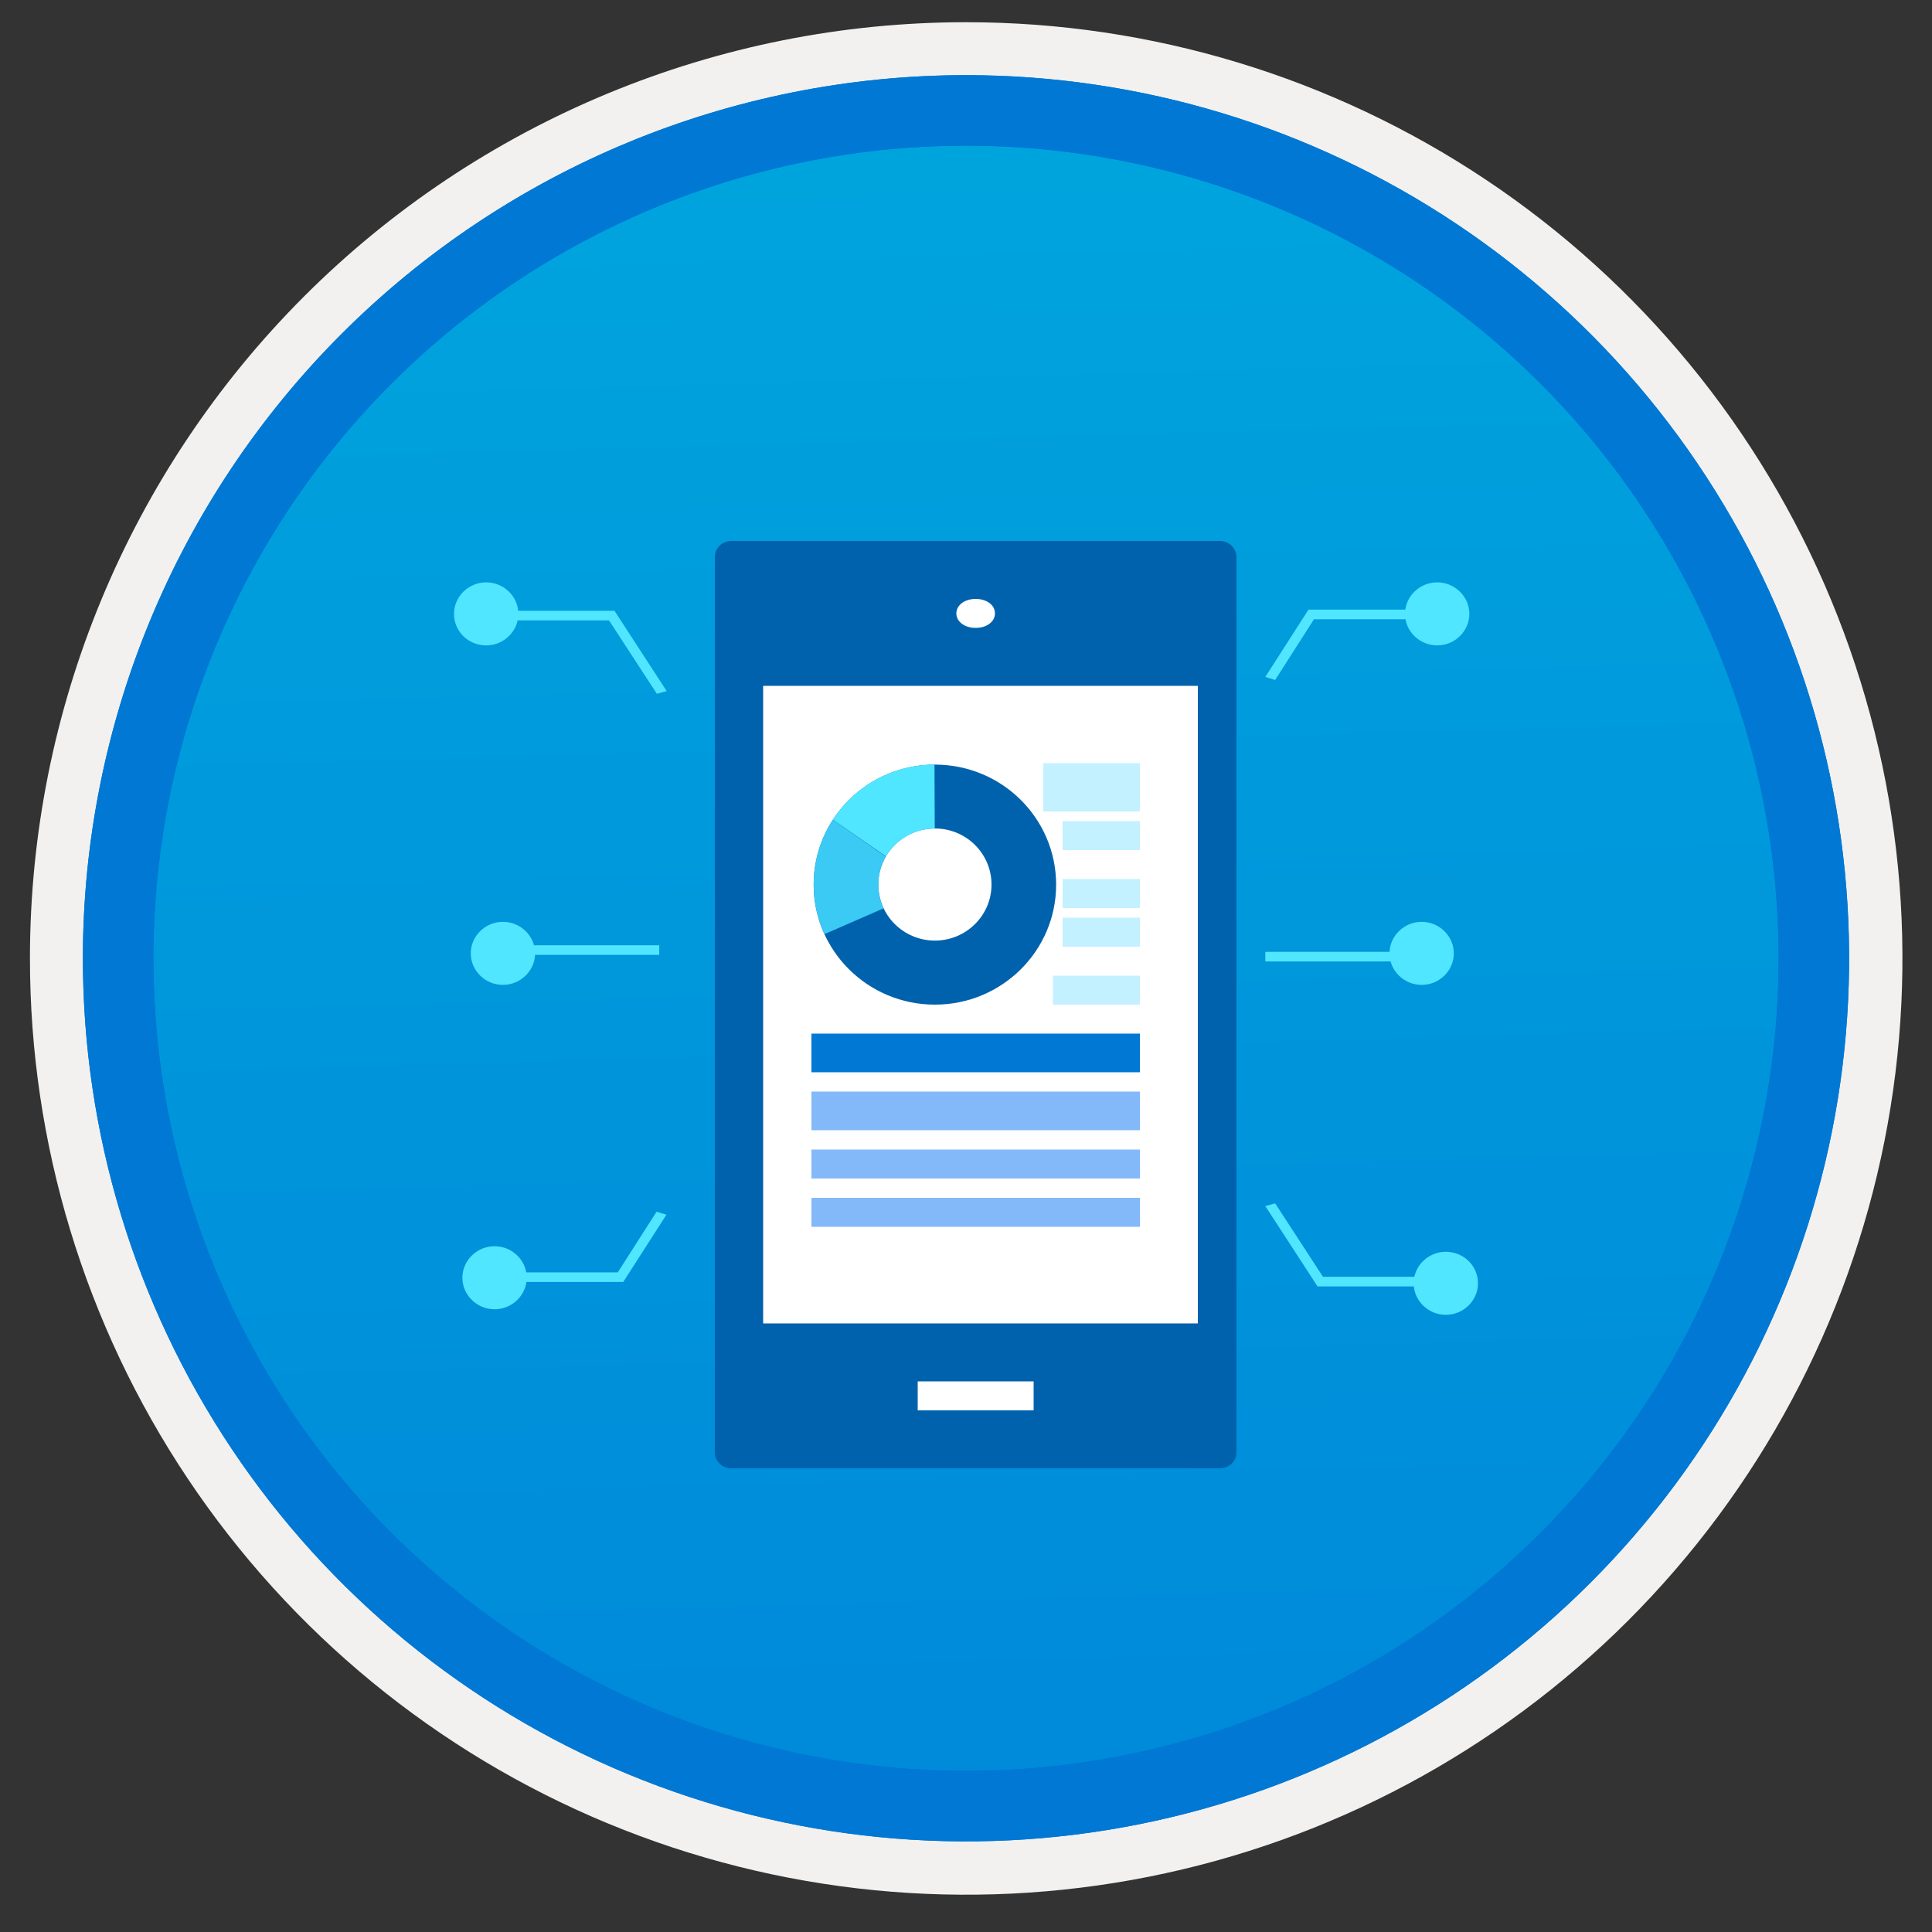 <svg width="200" height="200" viewBox="0 0 200 200" fill="none" xmlns="http://www.w3.org/2000/svg">
<rect x="0" y="0" width="200" height="200" fill="#333333" stroke="none"/>
<path d="M100 190.58C81.927 190.58 64.259 185.221 49.232 175.18C34.205 165.139 22.492 150.867 15.576 134.17C8.66 117.472 6.85 99.099 10.376 81.373C13.902 63.647 22.605 47.364 35.385 34.585C48.164 21.805 64.447 13.102 82.173 9.576C99.899 6.05 118.272 7.86 134.97 14.776C151.667 21.692 165.939 33.405 175.98 48.432C186.021 63.459 191.38 81.127 191.38 99.2C191.383 111.201 189.021 123.085 184.429 134.173C179.838 145.261 173.107 155.335 164.621 163.821C156.135 172.307 146.061 179.038 134.973 183.629C123.885 188.221 112.001 190.583 100 190.58Z" fill="url(#paint0_linear_318_152)"/>
<path fill-rule="evenodd" clip-rule="evenodd" d="M189.6 99.2C189.6 116.921 184.345 134.244 174.5 148.979C164.654 163.714 150.661 175.198 134.288 181.98C117.916 188.761 99.901 190.536 82.52 187.078C65.139 183.621 49.174 175.088 36.643 162.557C24.112 150.026 15.579 134.061 12.122 116.68C8.664 99.299 10.439 81.284 17.22 64.912C24.002 48.539 35.486 34.546 50.221 24.7C64.956 14.855 82.279 9.6 100 9.6C123.762 9.605 146.549 19.047 163.351 35.849C180.153 52.651 189.595 75.438 189.6 99.2ZM100 2.3C119.171 2.296 137.912 7.977 153.853 18.626C169.795 29.274 182.22 44.41 189.559 62.121C196.897 79.832 198.818 99.321 195.079 118.123C191.34 136.926 182.108 154.197 168.553 167.753C154.997 181.308 137.726 190.54 118.923 194.279C100.121 198.018 80.632 196.097 62.921 188.759C45.21 181.42 30.074 168.995 19.426 153.053C8.777 137.112 3.096 118.371 3.1 99.2C3.1 73.501 13.309 48.854 31.481 30.681C49.654 12.509 74.3 2.3 100 2.3Z" fill="#F2F1F0"/>
<path fill-rule="evenodd" clip-rule="evenodd" d="M184.12 99.2C184.12 115.837 179.186 132.101 169.943 145.935C160.7 159.768 147.562 170.55 132.191 176.917C116.82 183.284 99.907 184.949 83.589 181.704C67.271 178.458 52.283 170.446 40.518 158.682C28.754 146.917 20.742 131.929 17.496 115.611C14.251 99.293 15.916 82.38 22.283 67.009C28.65 51.638 39.432 38.5 53.265 29.257C67.099 20.014 83.363 15.08 100 15.08C122.31 15.08 143.706 23.943 159.482 39.718C175.257 55.494 184.12 76.89 184.12 99.2ZM100 7.78C118.081 7.78 135.756 13.142 150.79 23.187C165.824 33.232 177.542 47.51 184.461 64.215C191.38 80.92 193.191 99.301 189.663 117.035C186.136 134.769 177.429 151.058 164.644 163.844C151.858 176.629 135.569 185.336 117.835 188.863C100.101 192.391 81.72 190.58 65.015 183.661C48.31 176.742 34.032 165.024 23.987 149.99C13.942 134.956 8.58 117.281 8.58 99.2C8.585 74.956 18.219 51.706 35.362 34.562C52.506 17.419 75.755 7.785 100 7.78Z" fill="#0078D4"/>
<path fill-rule="evenodd" clip-rule="evenodd" d="M184.12 99.2C184.12 115.837 179.186 132.101 169.943 145.935C160.7 159.768 147.562 170.55 132.191 176.917C116.82 183.284 99.907 184.949 83.589 181.704C67.271 178.458 52.283 170.446 40.518 158.682C28.754 146.917 20.742 131.929 17.496 115.611C14.251 99.293 15.916 82.38 22.283 67.009C28.65 51.638 39.432 38.5 53.265 29.257C67.099 20.014 83.363 15.08 100 15.08C122.31 15.08 143.706 23.943 159.482 39.718C175.257 55.494 184.12 76.89 184.12 99.2ZM100 7.78C118.081 7.78 135.756 13.142 150.79 23.187C165.824 33.232 177.542 47.51 184.461 64.215C191.38 80.92 193.191 99.301 189.663 117.035C186.136 134.769 177.429 151.058 164.644 163.844C151.858 176.629 135.569 185.336 117.835 188.863C100.101 192.391 81.72 190.58 65.015 183.661C48.31 176.742 34.032 165.024 23.987 149.99C13.942 134.956 8.58 117.281 8.58 99.2C8.585 74.956 18.219 51.706 35.362 34.562C52.506 17.419 75.755 7.785 100 7.78Z" fill="#0078D4"/>
<path d="M126.289 56H75.711C74.765 56 74 56.737 74 57.648V150.352C74 151.263 74.765 152 75.711 152H126.289C127.235 152 128 151.263 128 150.352V57.626C127.977 56.737 127.212 56 126.289 56Z" fill="#0062AD"/>
<path d="M95 146H107V143H95V146Z" fill="white"/>
<path d="M103 63.5C103 64.355 102.14 65 101 65C99.861 65 99 64.355 99 63.5C99 62.645 99.861 62 101 62C102.14 62 103 62.628 103 63.5Z" fill="white"/>
<path d="M79 137H124V71H79V137Z" fill="white"/>
<path d="M84 111H118V107H84V111Z" fill="#0078D4"/>
<path d="M84 117H118V113H84V117Z" fill="#83B9F9"/>
<path d="M84 122H118V119H84V122Z" fill="#83B9F9"/>
<path d="M84 127H118V124H84V127Z" fill="#83B9F9"/>
<path d="M109 104H118V101H109V104Z" fill="#C3F1FF"/>
<path d="M110 98H118V95H110V98Z" fill="#C3F1FF"/>
<path d="M110 94H118V91H110V94Z" fill="#C3F1FF"/>
<path d="M110 88H118V85H110V88Z" fill="#C3F1FF"/>
<path d="M108 84H118V79H108V84Z" fill="#C3F1FF"/>
<path d="M96.78 79.151C89.846 79.151 84.23 84.719 84.23 91.576C84.23 98.433 89.846 104 96.78 104C103.715 104 109.331 98.433 109.331 91.576C109.322 84.71 103.715 79.151 96.78 79.151ZM96.78 97.369C93.55 97.369 90.92 94.774 90.92 91.567C90.92 88.361 93.541 85.765 96.78 85.765C100.019 85.765 102.641 88.361 102.641 91.567C102.641 94.774 100.011 97.369 96.78 97.369Z" fill="#0062AD"/>
<path d="M96.763 85.774L96.738 79.143C92.323 79.16 88.45 81.42 86.218 84.853L91.723 88.662C92.721 86.946 94.615 85.774 96.763 85.774Z" fill="#50E6FF"/>
<path d="M90.928 91.575C90.928 90.52 91.207 89.533 91.706 88.687L86.218 84.861L86.192 84.903C84.949 86.828 84.23 89.106 84.23 91.575C84.23 93.401 84.627 95.142 85.355 96.699L91.478 94.028C91.114 93.283 90.928 92.454 90.928 91.575Z" fill="#3BCAF4"/>
<path d="M136.022 64.104H148.004V63.109H135.453L130.985 70.074C131.351 70.193 131.676 70.273 132.001 70.392L136.022 64.104Z" fill="#50E6FF"/>
<path d="M148.776 66.812C150.604 66.812 152.107 65.34 152.107 63.549C152.107 61.758 150.604 60.286 148.776 60.286C146.948 60.286 145.445 61.758 145.445 63.549C145.445 65.34 146.948 66.812 148.776 66.812Z" fill="#50E6FF"/>
<path d="M63.951 131.717H51.969V132.711H64.519L68.987 125.747C68.621 125.628 68.297 125.548 67.972 125.429L63.951 131.717Z" fill="#50E6FF"/>
<path d="M51.196 129.008C49.369 129.008 47.866 130.481 47.866 132.271C47.866 134.062 49.369 135.535 51.196 135.535C53.024 135.535 54.527 134.062 54.527 132.271C54.527 130.481 53.024 129.008 51.196 129.008Z" fill="#50E6FF"/>
<path d="M136.388 133.168H148.938V132.173H136.956L132.001 124.571C131.676 124.651 131.351 124.77 130.985 124.85L136.388 133.168Z" fill="#50E6FF"/>
<path d="M149.669 129.583C147.842 129.583 146.339 131.055 146.339 132.846C146.339 134.637 147.842 136.11 149.669 136.11C151.497 136.11 153 134.637 153 132.846C153 131.015 151.497 129.583 149.669 129.583Z" fill="#50E6FF"/>
<path d="M63.612 63.228H51.062V64.222H63.044L67.999 71.824C68.324 71.744 68.649 71.625 69.015 71.545L63.612 63.228Z" fill="#50E6FF"/>
<path d="M50.331 66.812C52.158 66.812 53.661 65.34 53.661 63.549C53.661 61.758 52.158 60.286 50.331 60.286C48.503 60.286 47 61.758 47 63.549C47 65.38 48.503 66.812 50.331 66.812Z" fill="#50E6FF"/>
<path d="M145.08 98.534H130.985V99.529H145.08V98.534Z" fill="#50E6FF"/>
<path d="M147.17 95.429C145.342 95.429 143.839 96.901 143.839 98.692C143.839 100.483 145.342 101.955 147.17 101.955C148.997 101.955 150.5 100.483 150.5 98.692C150.5 96.901 148.997 95.429 147.17 95.429Z" fill="#50E6FF"/>
<path d="M54.152 98.85H68.246V97.855H54.152V98.85Z" fill="#50E6FF"/>
<path d="M52.062 101.955C53.89 101.955 55.393 100.483 55.393 98.692C55.393 96.901 53.89 95.429 52.062 95.429C50.234 95.429 48.732 96.901 48.732 98.692C48.732 100.483 50.234 101.955 52.062 101.955Z" fill="#50E6FF"/>
<defs>
<linearGradient id="paint0_linear_318_152" x1="96.54" y1="-27.28" x2="104.32" y2="257.28" gradientUnits="userSpaceOnUse">
<stop stop-color="#00ABDE"/>
<stop offset="1" stop-color="#007ED8"/>
</linearGradient>
</defs>
</svg>
